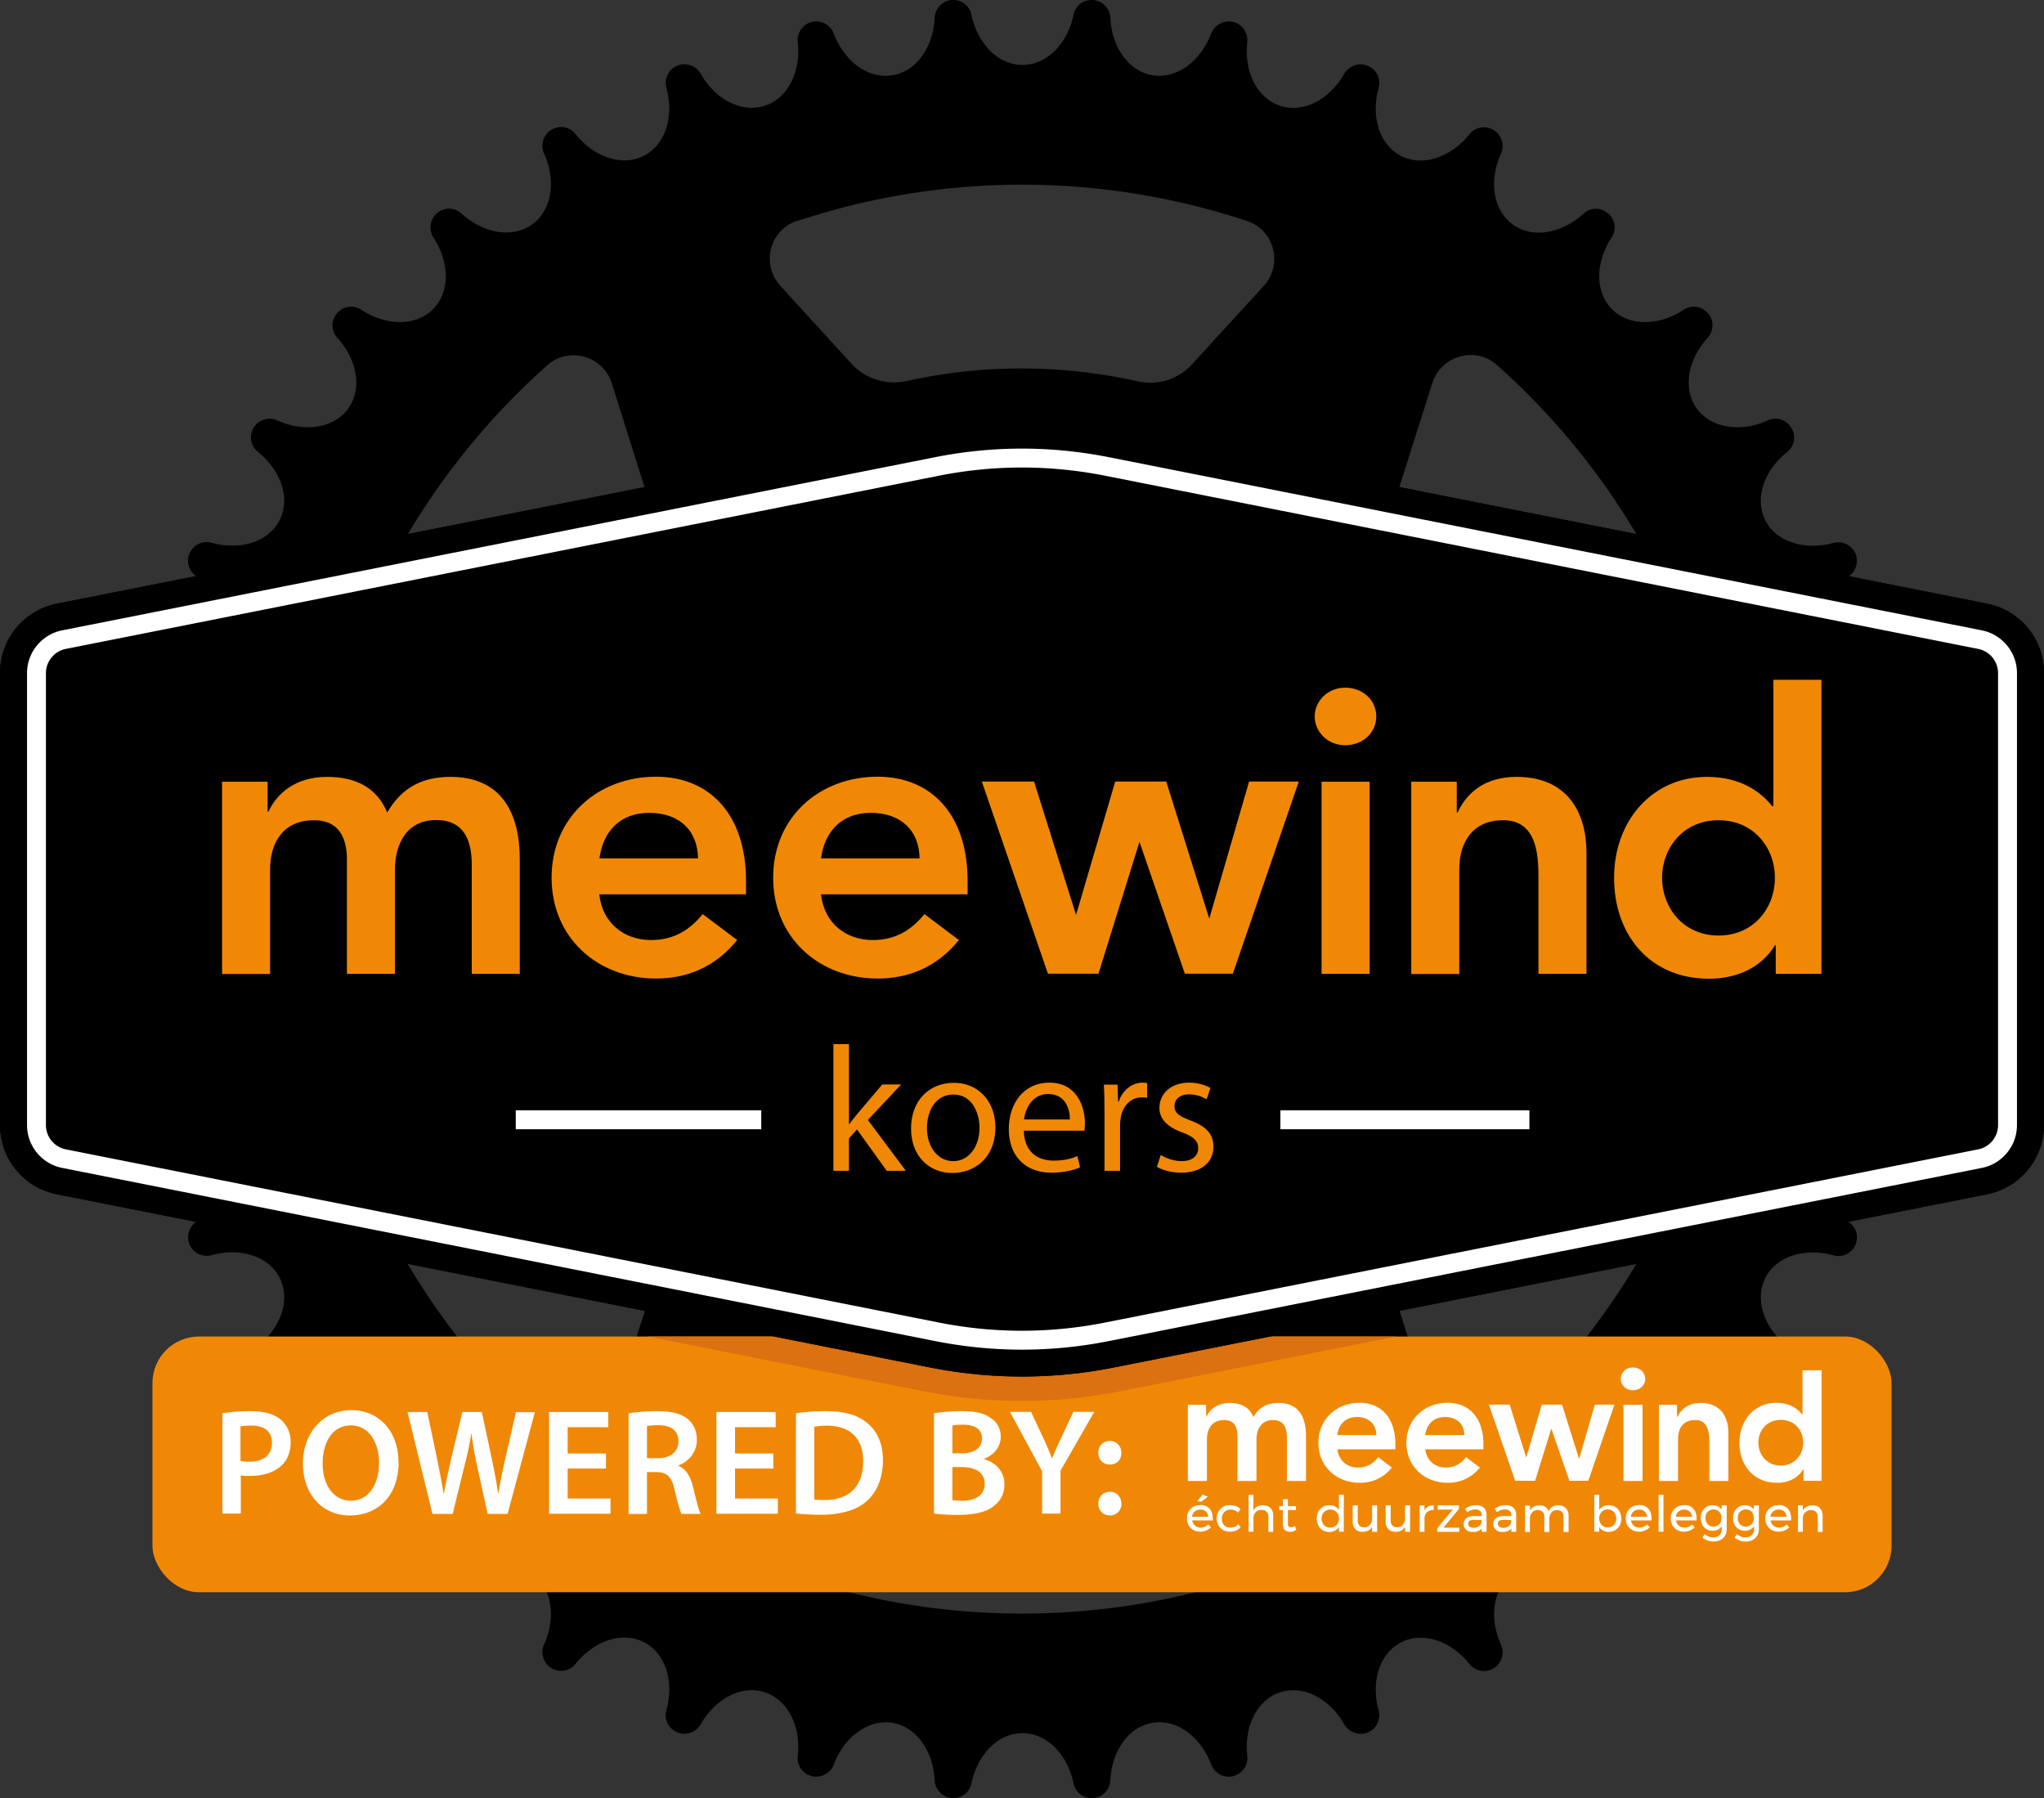 <svg xmlns="http://www.w3.org/2000/svg" data-name="Laag 2" viewBox="0 0 122.14 107.45"><rect x="0" y="0" width="122.14" height="107.45" fill="#333333" stroke="none"/><path d="M113.92 56.77c-1.73-.36-3-1.59-3-3.05s1.27-2.69 3-3.05c.55-.11.92-.62.88-1.17-.04-.56-.49-1-1.06-1.03-1.76-.08-3.22-1.1-3.44-2.54-.23-1.44.83-2.85 2.48-3.48.53-.2.84-.75.71-1.31-.13-.55-.65-.91-1.2-.85-1.76.2-3.36-.58-3.81-1.97s.38-2.95 1.9-3.82c.49-.28.71-.88.5-1.41-.22-.52-.78-.79-1.32-.65-1.71.47-3.41-.05-4.07-1.35-.66-1.3-.08-2.98 1.3-4.08.44-.35.55-.97.25-1.45-.29-.48-.89-.67-1.41-.44-1.61.73-3.37.48-4.23-.7s-.55-2.93.64-4.23c.38-.42.39-1.05.02-1.47-.36-.43-.99-.52-1.45-.21-1.48.97-3.25 1-4.28-.03s-1-2.8-.03-4.28c.31-.47.22-1.09-.21-1.45-.43-.37-1.06-.36-1.47.02-1.31 1.19-3.05 1.5-4.23.64s-1.43-2.62-.7-4.23c.23-.51.04-1.11-.43-1.41-.48-.29-1.1-.19-1.45.25-1.11 1.38-2.78 1.96-4.08 1.3-1.31-.66-1.82-2.36-1.35-4.07.15-.54-.13-1.11-.65-1.32-.53-.22-1.12 0-1.41.49-.88 1.53-2.44 2.36-3.82 1.9-1.39-.45-2.17-2.05-1.97-3.81.06-.56-.3-1.07-.85-1.2a1.13 1.13 0 0 0-1.31.71c-.63 1.64-2.04 2.7-3.48 2.48-1.44-.23-2.46-1.68-2.54-3.44C66.32.5 65.88.05 65.32 0c-.56-.04-1.06.33-1.17.88-.36 1.73-1.59 3-3.05 3s-2.69-1.27-3.05-3c-.11-.55-.62-.92-1.17-.88-.56.04-1 .5-1.03 1.06-.08 1.76-1.1 3.22-2.54 3.44-1.44.23-2.85-.83-3.48-2.48-.2-.53-.75-.84-1.31-.71-.55.13-.91.65-.85 1.2.2 1.76-.58 3.36-1.97 3.81-1.39.45-2.95-.38-3.82-1.9-.28-.49-.88-.71-1.41-.5-.52.22-.79.78-.65 1.32.47 1.71-.05 3.41-1.35 4.07s-2.98.08-4.08-1.3c-.35-.44-.97-.55-1.45-.25-.48.29-.66.9-.43 1.41.73 1.61.48 3.37-.7 4.23s-2.93.55-4.23-.64c-.42-.38-1.05-.39-1.47-.02-.42.37-.51.99-.21 1.46.97 1.48 1 3.25-.03 4.28s-2.8 1-4.28.03c-.47-.31-1.09-.22-1.45.21-.37.43-.36 1.06.02 1.47 1.19 1.31 1.5 3.05.64 4.23s-2.62 1.43-4.23.7c-.51-.23-1.11-.04-1.41.43-.29.48-.18 1.1.25 1.45 1.38 1.11 1.96 2.78 1.3 4.08-.67 1.31-2.36 1.82-4.07 1.35-.54-.15-1.11.13-1.32.65-.22.53 0 1.12.5 1.41 1.53.88 2.36 2.44 1.9 3.82-.45 1.39-2.05 2.17-3.81 1.97-.56-.06-1.07.3-1.2.85-.13.55.18 1.11.71 1.31 1.64.63 2.7 2.04 2.48 3.48-.23 1.44-1.68 2.46-3.44 2.54-.56.03-1.01.47-1.06 1.03-.04.56.33 1.07.88 1.18 1.73.36 3 1.59 3 3.05s-1.27 2.69-3 3.05c-.55.11-.92.62-.88 1.17.04.56.49 1 1.06 1.03 1.76.08 3.22 1.1 3.44 2.54.23 1.44-.83 2.85-2.48 3.48-.53.2-.84.75-.71 1.31.13.55.65.91 1.2.85 1.76-.2 3.36.58 3.81 1.97.45 1.39-.38 2.95-1.9 3.82-.49.28-.71.88-.5 1.41.22.52.78.79 1.32.65 1.71-.47 3.41.05 4.07 1.35.66 1.3.08 2.98-1.3 4.08-.44.35-.55.97-.25 1.45.29.48.89.67 1.41.44 1.61-.73 3.37-.48 4.23.7.86 1.18.55 2.93-.64 4.23-.38.42-.39 1.05-.02 1.47.36.43.99.52 1.45.21 1.48-.97 3.25-1 4.28.03 1.03 1.03 1 2.8.03 4.28-.31.47-.22 1.09.21 1.45.43.37 1.06.36 1.47-.02 1.31-1.19 3.05-1.5 4.23-.64s1.43 2.62.7 4.23c-.23.51-.04 1.11.43 1.41.48.29 1.1.19 1.45-.25 1.11-1.38 2.78-1.96 4.08-1.3 1.31.66 1.82 2.36 1.35 4.07-.15.54.13 1.11.65 1.32.53.22 1.12 0 1.41-.49.88-1.53 2.44-2.36 3.82-1.9 1.39.45 2.17 2.05 1.97 3.81-.06.56.3 1.07.85 1.2.55.13 1.11-.18 1.31-.71.63-1.64 2.04-2.7 3.48-2.48 1.44.23 2.46 1.68 2.54 3.44.03.56.47 1.01 1.03 1.06.56.04 1.06-.33 1.17-.88.36-1.73 1.59-3 3.05-3s2.69 1.27 3.05 3c.11.55.62.92 1.17.88.56-.04 1-.5 1.03-1.06.08-1.76 1.1-3.22 2.54-3.44 1.44-.23 2.85.83 3.48 2.48.2.53.75.84 1.31.71.55-.13.91-.65.85-1.2-.2-1.76.58-3.36 1.97-3.81s2.95.38 3.82 1.9c.28.49.88.71 1.41.5.52-.22.79-.78.65-1.32-.47-1.71.05-3.41 1.35-4.07 1.3-.66 2.98-.08 4.08 1.3.35.44.97.55 1.45.25.48-.29.66-.9.43-1.41-.73-1.61-.48-3.37.7-4.23s2.93-.55 4.23.64c.42.38 1.05.39 1.47.02.42-.37.51-.99.21-1.46-.97-1.48-1-3.25.03-4.28s2.8-1 4.28-.03c.47.31 1.09.22 1.45-.21.37-.43.36-1.06-.02-1.47-1.19-1.31-1.5-3.05-.64-4.23s2.62-1.43 4.23-.7c.51.23 1.11.04 1.41-.43.29-.48.18-1.1-.25-1.45-1.38-1.11-1.96-2.78-1.3-4.08.66-1.31 2.36-1.82 4.07-1.35.54.15 1.11-.13 1.32-.65.22-.53 0-1.12-.5-1.41-1.53-.88-2.36-2.44-1.9-3.82.45-1.39 2.05-2.17 3.81-1.97.56.06 1.07-.3 1.2-.85a1.13 1.13 0 0 0-.71-1.31c-1.64-.63-2.7-2.04-2.48-3.48.23-1.44 1.68-2.46 3.44-2.54.56-.03 1.01-.47 1.06-1.03.04-.56-.33-1.07-.88-1.18zM19.26 45.12a42.649 42.649 0 0 1 13.45-23.3c1.29-1.14 3.33-.56 3.85 1.09l1.9 6.02c.37 1.18.06 2.46-.77 3.37a31.706 31.706 0 0 0-6.87 11.92c-.37 1.16-1.3 2.06-2.49 2.32l-6.21 1.37c-1.68.37-3.21-1.11-2.87-2.79zm19.23 33.35-1.93 6.08c-.52 1.64-2.56 2.23-3.85 1.09-3.34-2.96-6.26-6.5-8.61-10.57a42.696 42.696 0 0 1-4.85-12.75c-.35-1.68 1.19-3.16 2.87-2.79l6.23 1.37c1.18.26 2.11 1.15 2.47 2.3.68 2.18 1.61 4.31 2.79 6.37 1.19 2.06 2.57 3.93 4.12 5.6.82.89 1.12 2.14.76 3.29zm9.14-65.26a42.671 42.671 0 0 1 26.9 0c1.63.54 2.15 2.61.98 3.88l-4.29 4.69c-.82.9-2.07 1.27-3.26 1-4.48-1-9.17-1.03-13.76-.02-1.21.27-2.47-.1-3.31-1.02l-4.26-4.66c-1.16-1.27-.65-3.34.99-3.88h.01zm26.9 81.03a42.671 42.671 0 0 1-26.9 0c-1.63-.54-2.15-2.61-.98-3.88l4.29-4.69c.82-.9 2.07-1.27 3.26-1 4.48 1 9.17 1.03 13.76.02 1.21-.27 2.47.1 3.31 1.02l4.26 4.66c1.16 1.27.65 3.34-.99 3.88h-.01zM61.08 74.49c-11.47 0-20.77-9.3-20.77-20.77s9.3-20.77 20.77-20.77 20.77 9.3 20.77 20.77-9.3 20.77-20.77 20.77zm41.81-12.17a42.649 42.649 0 0 1-13.45 23.3c-1.29 1.14-3.33.56-3.85-1.09l-1.9-6.02c-.37-1.18-.06-2.46.77-3.37 3.18-3.46 5.49-7.55 6.87-11.92.37-1.16 1.3-2.06 2.49-2.32l6.21-1.37c1.68-.37 3.21 1.11 2.87 2.79h-.01zm-2.86-14.42-6.23-1.37c-1.18-.26-2.11-1.15-2.47-2.3-.68-2.18-1.61-4.31-2.79-6.37a31.013 31.013 0 0 0-4.12-5.6 3.372 3.372 0 0 1-.76-3.29l1.93-6.08c.52-1.64 2.56-2.23 3.85-1.09 3.33 2.96 6.26 6.5 8.61 10.57s3.95 8.38 4.85 12.75c.35 1.68-1.19 3.16-2.87 2.79z"/><rect width="103.92" height="15.28" x="9.11" y="79.86" fill="#f08806" rx="2.78" ry="2.78"/><path fill="#db7110" d="m83.43 79.86-16.59 3.29c-1.89.37-3.84.56-5.77.56s-3.88-.19-5.78-.56L38.7 79.86h44.73z"/><path d="M55.58 25.72 3.4 36.07A4.22 4.22 0 0 0 0 40.21v27.01c0 2.02 1.42 3.75 3.4 4.14l52.18 10.35c3.63.72 7.36.72 10.98 0l52.18-10.35a4.22 4.22 0 0 0 3.4-4.14V40.21c0-2.02-1.42-3.75-3.4-4.14L66.56 25.72c-3.63-.72-7.36-.72-10.98 0z"/><path d="M55.58 25.72 3.4 36.07A4.22 4.22 0 0 0 0 40.21v27.01c0 2.02 1.42 3.75 3.4 4.14l52.18 10.35c3.63.72 7.36.72 10.98 0l52.18-10.35a4.22 4.22 0 0 0 3.4-4.14V40.21c0-2.02-1.42-3.75-3.4-4.14L66.56 25.72c-3.63-.72-7.36-.72-10.98 0z"/><path fill="none" stroke="#fff" stroke-miterlimit="10" stroke-width="1.13" d="M61.07 80.08c-1.7 0-3.4-.17-5.07-.5L3.82 69.23a2.045 2.045 0 0 1-1.64-2V40.22c0-.97.69-1.81 1.64-2L56 27.87c1.66-.33 3.37-.5 5.07-.5s3.4.17 5.07.5l52.18 10.35c.95.19 1.64 1.03 1.64 2v27.01c0 .97-.69 1.81-1.64 2L66.14 79.58c-1.66.33-3.37.5-5.07.5z"/><path fill="#f08806" d="m74.64 46.7-2.38 8.19-2.57-8.19h-3.05l-2.34 7.97-2.51-7.97h-3.12l3.95 11.48h3.02l2.45-7.88 2.71 7.88h2.87l3.94-11.48h-2.97zm-61.37.01h2.72v1.79h.05c.5-1.08 1.6-2.08 3.51-2.08 1.77 0 2.99.69 3.59 2.13.84-1.46 2.06-2.13 3.78-2.13 3.06 0 4.14 2.18 4.14 4.93v6.84h-2.87v-6.51c0-1.43-.43-2.68-2.13-2.68-1.79 0-2.46 1.48-2.46 2.97v6.22h-2.87v-6.84c0-1.41-.57-2.34-1.96-2.34-1.89 0-2.63 1.39-2.63 2.92v6.27h-2.87V46.72m22.54 6.73c.19 1.7 1.48 2.72 3.09 2.72 1.44 0 2.37-.67 3.09-1.55l2.06 1.55c-1.34 1.65-3.04 2.3-4.85 2.3-3.47 0-6.24-2.42-6.24-6.03s2.78-6.03 6.24-6.03c3.2 0 5.38 2.25 5.38 6.24v.79h-8.75m5.88-2.15c-.02-1.67-1.12-2.72-2.92-2.72-1.7 0-2.75 1.07-2.97 2.72h5.89zm7.35 2.16c.19 1.7 1.48 2.72 3.09 2.72 1.44 0 2.37-.67 3.09-1.55l2.06 1.55c-1.34 1.65-3.04 2.3-4.86 2.3-3.47 0-6.24-2.42-6.24-6.03s2.77-6.03 6.24-6.03c3.21 0 5.38 2.25 5.38 6.24v.79h-8.75m5.88-2.15c-.02-1.67-1.12-2.72-2.92-2.72-1.7 0-2.75 1.07-2.97 2.72h5.89zm25.43-10.2c1.05 0 1.86.74 1.86 1.72s-.81 1.72-1.86 1.72-1.82-.81-1.82-1.72.77-1.72 1.82-1.72m-1.41 17.1V46.71h2.87v11.48h-2.87zm5.35-11.48h2.73v1.84h.05c.53-1.15 1.6-2.13 3.52-2.13 3.08 0 4.18 2.18 4.18 4.52v7.25h-2.87v-5.81c0-1.27-.09-3.37-2.1-3.37-1.89 0-2.63 1.39-2.63 2.92v6.27h-2.87V46.72m21.79 9.75h-.05c-.84 1.39-2.34 2.01-3.95 2.01-3.54 0-5.67-2.63-5.67-6.03s2.27-6.03 5.55-6.03c2.15 0 3.3 1.01 3.9 1.75h.07v-7.55h2.87v17.57h-2.73v-1.72m-3.42-.57c2.11 0 3.37-1.65 3.37-3.45s-1.27-3.44-3.37-3.44-3.37 1.65-3.37 3.44 1.27 3.45 3.37 3.45z"/><path fill="none" stroke="#fff" stroke-miterlimit="10" stroke-width="1.13" d="M45.49 66.91H30.82m60.57 0H76.51"/><path fill="#f08806" d="M50.73 67.17h.02c.13-.18.31-.41.46-.59l1.51-1.78h1.13l-1.99 2.12 2.27 3.04h-1.14l-1.78-2.47-.48.53v1.94h-.93v-7.57h.93v4.78zm8.75.18c0 1.91-1.32 2.74-2.57 2.74-1.4 0-2.47-1.02-2.47-2.65 0-1.73 1.13-2.74 2.56-2.74s2.48 1.08 2.48 2.65zm-4.09.05c0 1.13.65 1.98 1.57 1.98s1.57-.84 1.57-2c0-.87-.44-1.98-1.55-1.98s-1.59 1.02-1.59 2zm5.79.16c.02 1.27.83 1.79 1.77 1.79.67 0 1.08-.12 1.43-.27l.16.67c-.33.15-.9.32-1.72.32-1.59 0-2.54-1.04-2.54-2.6s.92-2.78 2.42-2.78c1.68 0 2.13 1.48 2.13 2.43 0 .19-.02.34-.03.44h-3.62zm2.75-.67c.01-.6-.25-1.52-1.3-1.52-.95 0-1.36.87-1.44 1.52h2.74zm2.07-.47c0-.61-.01-1.13-.04-1.61h.82l.03 1.01h.04c.23-.69.8-1.13 1.43-1.13.11 0 .18.01.27.03v.88c-.1-.02-.19-.03-.32-.03-.66 0-1.13.5-1.26 1.2-.02.13-.04.28-.04.44v2.75H66v-3.55zm3.36 2.59c.28.18.77.37 1.24.37.68 0 1-.34 1-.77s-.27-.69-.96-.95c-.93-.33-1.36-.84-1.36-1.46 0-.83.67-1.51 1.78-1.51.52 0 .98.15 1.27.32l-.23.68c-.2-.13-.58-.3-1.06-.3-.55 0-.86.32-.86.7 0 .43.31.62.98.87.9.34 1.35.79 1.35 1.56 0 .91-.7 1.55-1.93 1.55-.57 0-1.09-.14-1.45-.35l.23-.71z"/><path fill="#fff" d="M13.27 84.45c.4-.07.95-.13 1.7-.13.81 0 1.41.17 1.8.5.36.3.6.78.6 1.34s-.18 1.06-.52 1.38c-.44.44-1.14.65-1.92.65-.21 0-.4 0-.54-.04v2.29h-1.1v-6h-.02zm1.1 2.84c.14.04.32.05.54.05.83 0 1.34-.41 1.34-1.12s-.47-1.04-1.24-1.04c-.31 0-.52.03-.64.05v2.06zm9.45.06c0 2.04-1.24 3.2-2.92 3.2s-2.8-1.31-2.8-3.1 1.17-3.19 2.89-3.19 2.82 1.34 2.82 3.08zm-4.54.1c0 1.24.62 2.22 1.69 2.22s1.68-.99 1.68-2.27c0-1.15-.57-2.23-1.68-2.23s-1.69 1.02-1.69 2.27zm6.56 3-1.49-6.08h1.18l.58 2.76c.15.74.3 1.52.4 2.12h.02c.1-.64.27-1.36.44-2.13l.66-2.75h1.16l.6 2.8c.15.72.28 1.4.37 2.06h.02c.11-.67.25-1.36.42-2.1l.63-2.75h1.13l-1.63 6.08h-1.19l-.63-2.86c-.15-.69-.26-1.27-.33-1.93h-.02c-.11.65-.23 1.24-.41 1.93l-.7 2.86h-1.21zm10.37-2.7h-2.29v1.79h2.56v.91h-3.67v-6.08h3.54v.91h-2.43v1.57h2.29v.9zm1.35-3.3c.42-.07 1.04-.13 1.68-.13.88 0 1.47.14 1.88.49.33.28.52.7.52 1.22 0 .79-.53 1.32-1.1 1.53v.03c.43.16.69.59.85 1.17.19.76.35 1.46.48 1.7h-1.15c-.09-.18-.23-.68-.41-1.44-.17-.79-.46-1.05-1.09-1.06h-.56v2.5h-1.1v-6zm1.1 2.68h.66c.75 0 1.22-.4 1.22-1 0-.67-.47-.97-1.19-.97-.35 0-.58.03-.69.05v1.92zm7.55.62h-2.29v1.79h2.56v.91h-3.67v-6.08h3.54v.91h-2.43v1.57h2.29v.9zm1.35-3.3c.49-.08 1.11-.13 1.77-.13 1.14 0 1.92.23 2.48.7.59.48.95 1.2.95 2.24s-.37 1.9-.95 2.42c-.6.55-1.57.83-2.75.83-.65 0-1.14-.04-1.5-.08v-5.98zm1.11 5.15c.15.03.39.03.61.03 1.44 0 2.3-.79 2.3-2.33 0-1.34-.77-2.11-2.16-2.11-.35 0-.6.03-.76.06v4.35zm7.14-5.15c.35-.07.99-.13 1.62-.13.82 0 1.33.1 1.74.39.38.23.63.62.63 1.14 0 .56-.35 1.07-1.01 1.32v.02c.64.16 1.23.67 1.23 1.51 0 .54-.23.97-.59 1.25-.43.38-1.15.57-2.26.57-.61 0-1.08-.05-1.36-.08v-5.98zm1.1 2.39h.57c.77 0 1.2-.36 1.2-.88 0-.57-.43-.83-1.14-.83-.32 0-.51.02-.63.05v1.66zm0 2.8c.14.02.33.03.59.03.71 0 1.34-.27 1.34-1.02 0-.7-.61-.99-1.38-.99h-.55v1.99zm5.36.81v-2.54l-1.92-3.55h1.26l.73 1.56c.21.45.36.79.52 1.21h.02c.15-.39.32-.77.53-1.21l.73-1.56h1.25l-2.02 3.52v2.56h-1.1zm3.36-3.64c0-.42.29-.71.69-.71s.68.3.69.71c0 .41-.27.7-.69.7s-.69-.3-.69-.7zm0 3.04c0-.42.29-.71.69-.71s.68.29.69.71c0 .4-.27.7-.69.7s-.69-.31-.69-.7zm29.67-5.92-.94 3.25-1.02-3.25h-1.21l-.93 3.16-.99-3.16h-1.24l1.57 4.55h1.19l.97-3.12 1.08 3.12h1.13l1.56-4.55H95.3zm-24.31.01h1.08v.71h.02c.2-.43.63-.82 1.39-.82.7 0 1.18.27 1.42.84.33-.58.81-.84 1.5-.84 1.21 0 1.64.86 1.64 1.95v2.71H76.9v-2.58c0-.57-.17-1.06-.84-1.06-.71 0-.98.59-.98 1.18v2.46h-1.14v-2.71c0-.56-.23-.93-.78-.93-.75 0-1.04.55-1.04 1.16v2.48h-1.14v-4.55m8.94 2.67c.08.67.59 1.08 1.22 1.08.57 0 .94-.27 1.22-.62l.81.62c-.53.65-1.2.91-1.92.91-1.37 0-2.47-.96-2.47-2.39s1.1-2.39 2.47-2.39c1.27 0 2.13.89 2.13 2.47v.31h-3.47m2.33-.85c0-.66-.45-1.08-1.16-1.08-.67 0-1.09.43-1.17 1.08h2.33zm2.93.86c.08.67.59 1.08 1.22 1.08.57 0 .94-.27 1.22-.62l.82.62c-.53.65-1.2.91-1.92.91-1.37 0-2.47-.96-2.47-2.39s1.1-2.39 2.47-2.39c1.27 0 2.13.89 2.13 2.47v.31h-3.47m2.33-.85c0-.66-.45-1.08-1.16-1.08-.67 0-1.09.43-1.18 1.08h2.34zm10.07-4.04c.42 0 .74.29.74.68s-.32.68-.74.68-.72-.32-.72-.68.3-.68.72-.68m-.56 2.23h1.14v4.55h-1.14v-4.55zm2.12 0h1.08v.73h.02c.21-.45.64-.84 1.39-.84 1.22 0 1.66.86 1.66 1.79v2.87h-1.14v-2.3c0-.5-.04-1.34-.83-1.34s-1.04.55-1.04 1.16v2.48h-1.14v-4.55m8.64 3.86h-.02c-.33.55-.93.8-1.56.8-1.4 0-2.25-1.04-2.25-2.39s.9-2.39 2.2-2.39c.85 0 1.31.4 1.54.69h.03v-2.63h1.14v6.6h-1.08v-.68m-1.36-.23c.83 0 1.34-.65 1.34-1.37s-.5-1.36-1.34-1.36-1.34.65-1.34 1.36.5 1.37 1.34 1.37m-34.69 2.37a.752.752 0 0 0-.79.79c0 .15.03.29.1.41s.16.22.28.28c.12.07.26.1.41.1.13 0 .25-.02.36-.07s.2-.11.28-.19l-.16-.18c-.06.07-.13.11-.2.15-.08.03-.16.05-.25.05a.504.504 0 0 1-.51-.43h1.23v-.1c0-.25-.06-.46-.19-.6-.13-.14-.31-.22-.55-.22h-.01zm.47.69h-.96c.02-.13.07-.24.16-.31.09-.08.2-.12.34-.12s.25.04.33.12.13.18.14.32h-.01zm-.4-.9.38-.3-.3-.13v-.01l-.33.41.25.03zm2.19 1.36c-.05.06-.12.11-.2.14-.08.03-.17.05-.27.05s-.19-.02-.26-.07c-.08-.04-.14-.11-.18-.19s-.06-.17-.06-.28.02-.2.07-.28c.04-.08.11-.14.18-.19a.6.6 0 0 1 .71.11l.16-.19a.58.58 0 0 0-.27-.19c-.11-.04-.23-.06-.36-.06a.752.752 0 0 0-.79.79.752.752 0 0 0 .79.79c.14 0 .26-.02.37-.07s.2-.12.27-.21l-.17-.18v.03zm1.5-1.15c-.28 0-.47.11-.58.31v-.93h-.29v2.2h.29v-.77c0-.16.04-.28.13-.38s.2-.15.35-.15c.13 0 .23.04.3.11s.11.17.11.3v.9h.29v-.97c0-.19-.05-.34-.16-.45s-.25-.16-.44-.16zm1.89 1.25c-.08.05-.16.07-.24.07-.06 0-.1-.02-.13-.05-.03-.04-.04-.09-.04-.18v-.8h.48V90h-.48v-.42h-.3V90h-.22v.23h.22v.85c0 .15.04.27.12.34.08.08.18.11.31.11s.25-.04.37-.12l-.08-.24h-.01v.02zm2.64-.96a.63.63 0 0 0-.22-.21.67.67 0 0 0-.35-.08c-.15 0-.28.03-.39.1s-.2.16-.27.28a.92.92 0 0 0 0 .83c.06.12.15.22.27.29.11.07.25.1.39.1.13 0 .25-.03.35-.09a.63.63 0 0 0 .22-.21v.28h.29v-2.2h-.29v.91zm-.52 1.05a.495.495 0 0 1-.45-.26c-.04-.08-.07-.18-.07-.28s.02-.2.07-.28a.495.495 0 0 1 .45-.26.495.495 0 0 1 .45.26c.04.08.07.18.07.28s-.02.2-.07.28a.495.495 0 0 1-.45.26zm2.5-.55c0 .15-.04.28-.13.38-.08.1-.2.15-.34.15-.12 0-.22-.04-.29-.11s-.1-.17-.1-.3v-.9h-.3v.97c0 .19.05.34.16.45.1.11.25.16.43.16.27 0 .46-.11.57-.3v.3h.3v-1.58h-.3v.77zm1.97 0c0 .15-.04.28-.13.38-.08.1-.2.15-.34.15-.12 0-.22-.04-.29-.11s-.1-.17-.1-.3v-.9h-.3v.97c0 .19.05.34.16.45.1.11.25.16.43.16.27 0 .46-.11.57-.3v.3h.3v-1.58h-.3v.77zm1.36-.7c-.08.05-.15.13-.2.22v-.3h-.29v1.58h.29v-.83c.01-.15.07-.26.16-.35.1-.09.22-.13.38-.12h.01v-.29h-.01c-.13 0-.25.03-.34.09zm1.86.13v-.21h-1.27v.25h.9l-.93 1.12v.21h1.32v-.25h-.95l.93-1.12zm1.48-.07c-.11-.1-.26-.15-.46-.15-.13 0-.25.02-.34.05-.1.03-.2.09-.31.16l.13.21c.16-.12.32-.17.47-.17.13 0 .22.03.29.09.06.06.1.14.1.25v.06h-.48c-.19 0-.33.04-.44.13-.1.08-.16.2-.16.34 0 .09.02.18.07.25s.11.13.19.17.18.06.29.06c.24 0 .42-.07.53-.21v.2h.29V90.5c0-.17-.06-.31-.17-.41zm-.6 1.2c-.1 0-.18-.02-.24-.07s-.09-.1-.09-.18.03-.13.08-.17c.06-.04.15-.05.27-.05h.45v.14a.36.36 0 0 1-.16.24c-.09.06-.19.09-.32.09h.01zm2.37-1.2c-.11-.1-.26-.15-.46-.15-.13 0-.25.02-.34.05-.1.03-.2.09-.31.16l.13.21c.16-.12.32-.17.47-.17.13 0 .22.03.29.09s.1.14.1.25v.06h-.48c-.19 0-.33.04-.44.13-.1.08-.16.2-.16.34 0 .09.02.18.07.25s.11.13.19.17.18.06.29.06c.24 0 .42-.07.53-.21v.2h.29V90.5c0-.17-.06-.31-.17-.41zm-.6 1.2c-.1 0-.18-.02-.24-.07s-.09-.11-.09-.18.03-.13.08-.17c.06-.04.15-.05.27-.05h.45v.14a.36.36 0 0 1-.16.24c-.09.06-.19.09-.32.09h.01zm3.31-1.35c-.3 0-.5.13-.6.37-.04-.11-.1-.2-.19-.26a.61.61 0 0 0-.36-.1c-.27 0-.46.11-.57.3v-.29h-.29v1.58h.29v-.78c0-.15.04-.28.13-.38.08-.1.2-.15.34-.15.12 0 .22.04.29.11s.1.17.1.3v.9h.3v-.78c0-.15.04-.28.12-.38s.2-.15.34-.15c.12 0 .22.04.29.11s.1.17.1.3v.9h.3v-.97c0-.19-.05-.34-.16-.45a.564.564 0 0 0-.43-.17zm3.38.1a.732.732 0 0 0-.39-.1c-.13 0-.25.03-.35.08a.63.63 0 0 0-.22.21v-.91h-.29v2.2h.29v-.28c.06.09.13.16.22.21.1.06.22.08.35.08.15 0 .28-.03.39-.1s.2-.16.27-.28c.06-.12.09-.26.09-.41s-.03-.3-.1-.42a.61.61 0 0 0-.27-.28h.01zm-.45.15c.1 0 .19.02.26.07.08.05.14.11.18.19s.07.18.07.28-.02.2-.07.28c-.04.08-.1.15-.18.19-.08.05-.17.07-.26.07s-.19-.02-.26-.07c-.08-.05-.14-.11-.18-.19s-.07-.18-.07-.28.02-.2.07-.28a.484.484 0 0 1 .44-.26zm1.87-.25a.752.752 0 0 0-.79.79c0 .15.03.29.1.41s.16.22.28.28c.12.07.26.1.41.1.13 0 .25-.02.36-.07s.2-.11.28-.19l-.16-.17a.66.66 0 0 1-.2.14c-.08.03-.16.05-.25.05a.504.504 0 0 1-.51-.43h1.23v-.1c0-.25-.06-.46-.19-.6-.13-.14-.31-.22-.55-.22h-.01zm.47.69h-.96c.02-.13.07-.24.16-.31.09-.08.2-.12.34-.12s.25.04.33.12.13.18.14.32h-.01zm.7-1.31h.29v2.2h-.29zm1.52.62a.752.752 0 0 0-.79.79c0 .15.03.29.1.41s.16.22.28.28c.12.07.26.1.41.1.13 0 .25-.02.36-.07s.2-.11.28-.19l-.16-.17a.66.66 0 0 1-.2.14c-.08.03-.16.05-.25.05a.504.504 0 0 1-.51-.43h1.23v-.1c0-.25-.06-.46-.19-.6-.13-.14-.31-.22-.55-.22h-.01zm.47.69h-.96c.02-.13.07-.24.16-.31.09-.08.2-.12.34-.12s.25.04.33.12.13.18.14.32h-.01zm1.78-.42c-.05-.08-.12-.14-.21-.19s-.21-.08-.33-.08c-.14 0-.27.03-.37.1-.11.06-.19.15-.25.27-.06.11-.09.24-.09.39s.03.28.09.4.14.21.25.27.23.1.37.1c.12 0 .23-.03.33-.08.08-.05.15-.11.21-.19v.18c0 .15-.05.27-.14.35-.09.09-.22.13-.38.13a.763.763 0 0 1-.5-.19l-.13.21c.2.15.42.23.65.23.16 0 .3-.03.42-.09s.22-.15.28-.26c.07-.11.1-.25.1-.4v-1.41h-.3v.26zm-.48 1.01c-.14 0-.26-.05-.35-.14a.53.53 0 0 1-.14-.37c0-.1.02-.19.06-.27.04-.08.1-.14.17-.18s.16-.07.25-.07.18.02.25.07c.07.04.13.1.17.18s.06.17.06.27-.02.19-.06.26c-.04.08-.1.14-.17.18s-.16.07-.25.07h.01zm2.41-1.01c-.05-.08-.12-.14-.21-.19s-.21-.08-.33-.08c-.14 0-.27.03-.37.1-.11.06-.19.15-.25.27-.06.11-.09.24-.09.39s.03.28.09.4.14.21.25.27.23.1.37.1c.12 0 .23-.03.33-.08.08-.05.15-.11.21-.19v.18c0 .15-.05.27-.14.35-.09.09-.22.13-.38.13-.1 0-.19-.02-.27-.05a.996.996 0 0 1-.24-.14l-.13.21c.2.15.42.23.65.23.16 0 .3-.03.42-.09s.22-.15.28-.26c.07-.11.1-.25.1-.4v-1.41h-.3v.26zm-.48 1.01c-.14 0-.26-.05-.35-.14a.53.53 0 0 1-.14-.37c0-.1.02-.19.06-.27.04-.08.1-.14.17-.18s.16-.07.25-.07.18.02.25.07c.07.04.13.1.17.18s.06.17.06.27-.02.19-.06.26c-.04.08-.1.14-.17.18s-.16.07-.25.07h.01zm1.95-1.28a.752.752 0 0 0-.79.79c0 .15.03.29.1.41s.16.22.28.28c.12.07.26.1.41.1.13 0 .25-.02.36-.07s.2-.11.28-.19l-.16-.17a.66.66 0 0 1-.2.14c-.08.03-.16.05-.25.05a.504.504 0 0 1-.51-.43h1.23v-.1c0-.25-.06-.46-.19-.6-.13-.14-.31-.22-.55-.22h-.01zm.47.69h-.96c.02-.13.07-.24.16-.31.09-.08.2-.12.34-.12s.25.04.33.12.13.18.14.32h-.01zm2-.52c-.11-.11-.25-.16-.44-.16-.28 0-.47.11-.58.3v-.3h-.29v1.58h.29v-.84c.01-.14.06-.25.15-.33.08-.08.2-.13.33-.13s.23.04.3.11.11.17.11.3v.9h.29v-.97c0-.19-.05-.34-.16-.45z"/></svg>